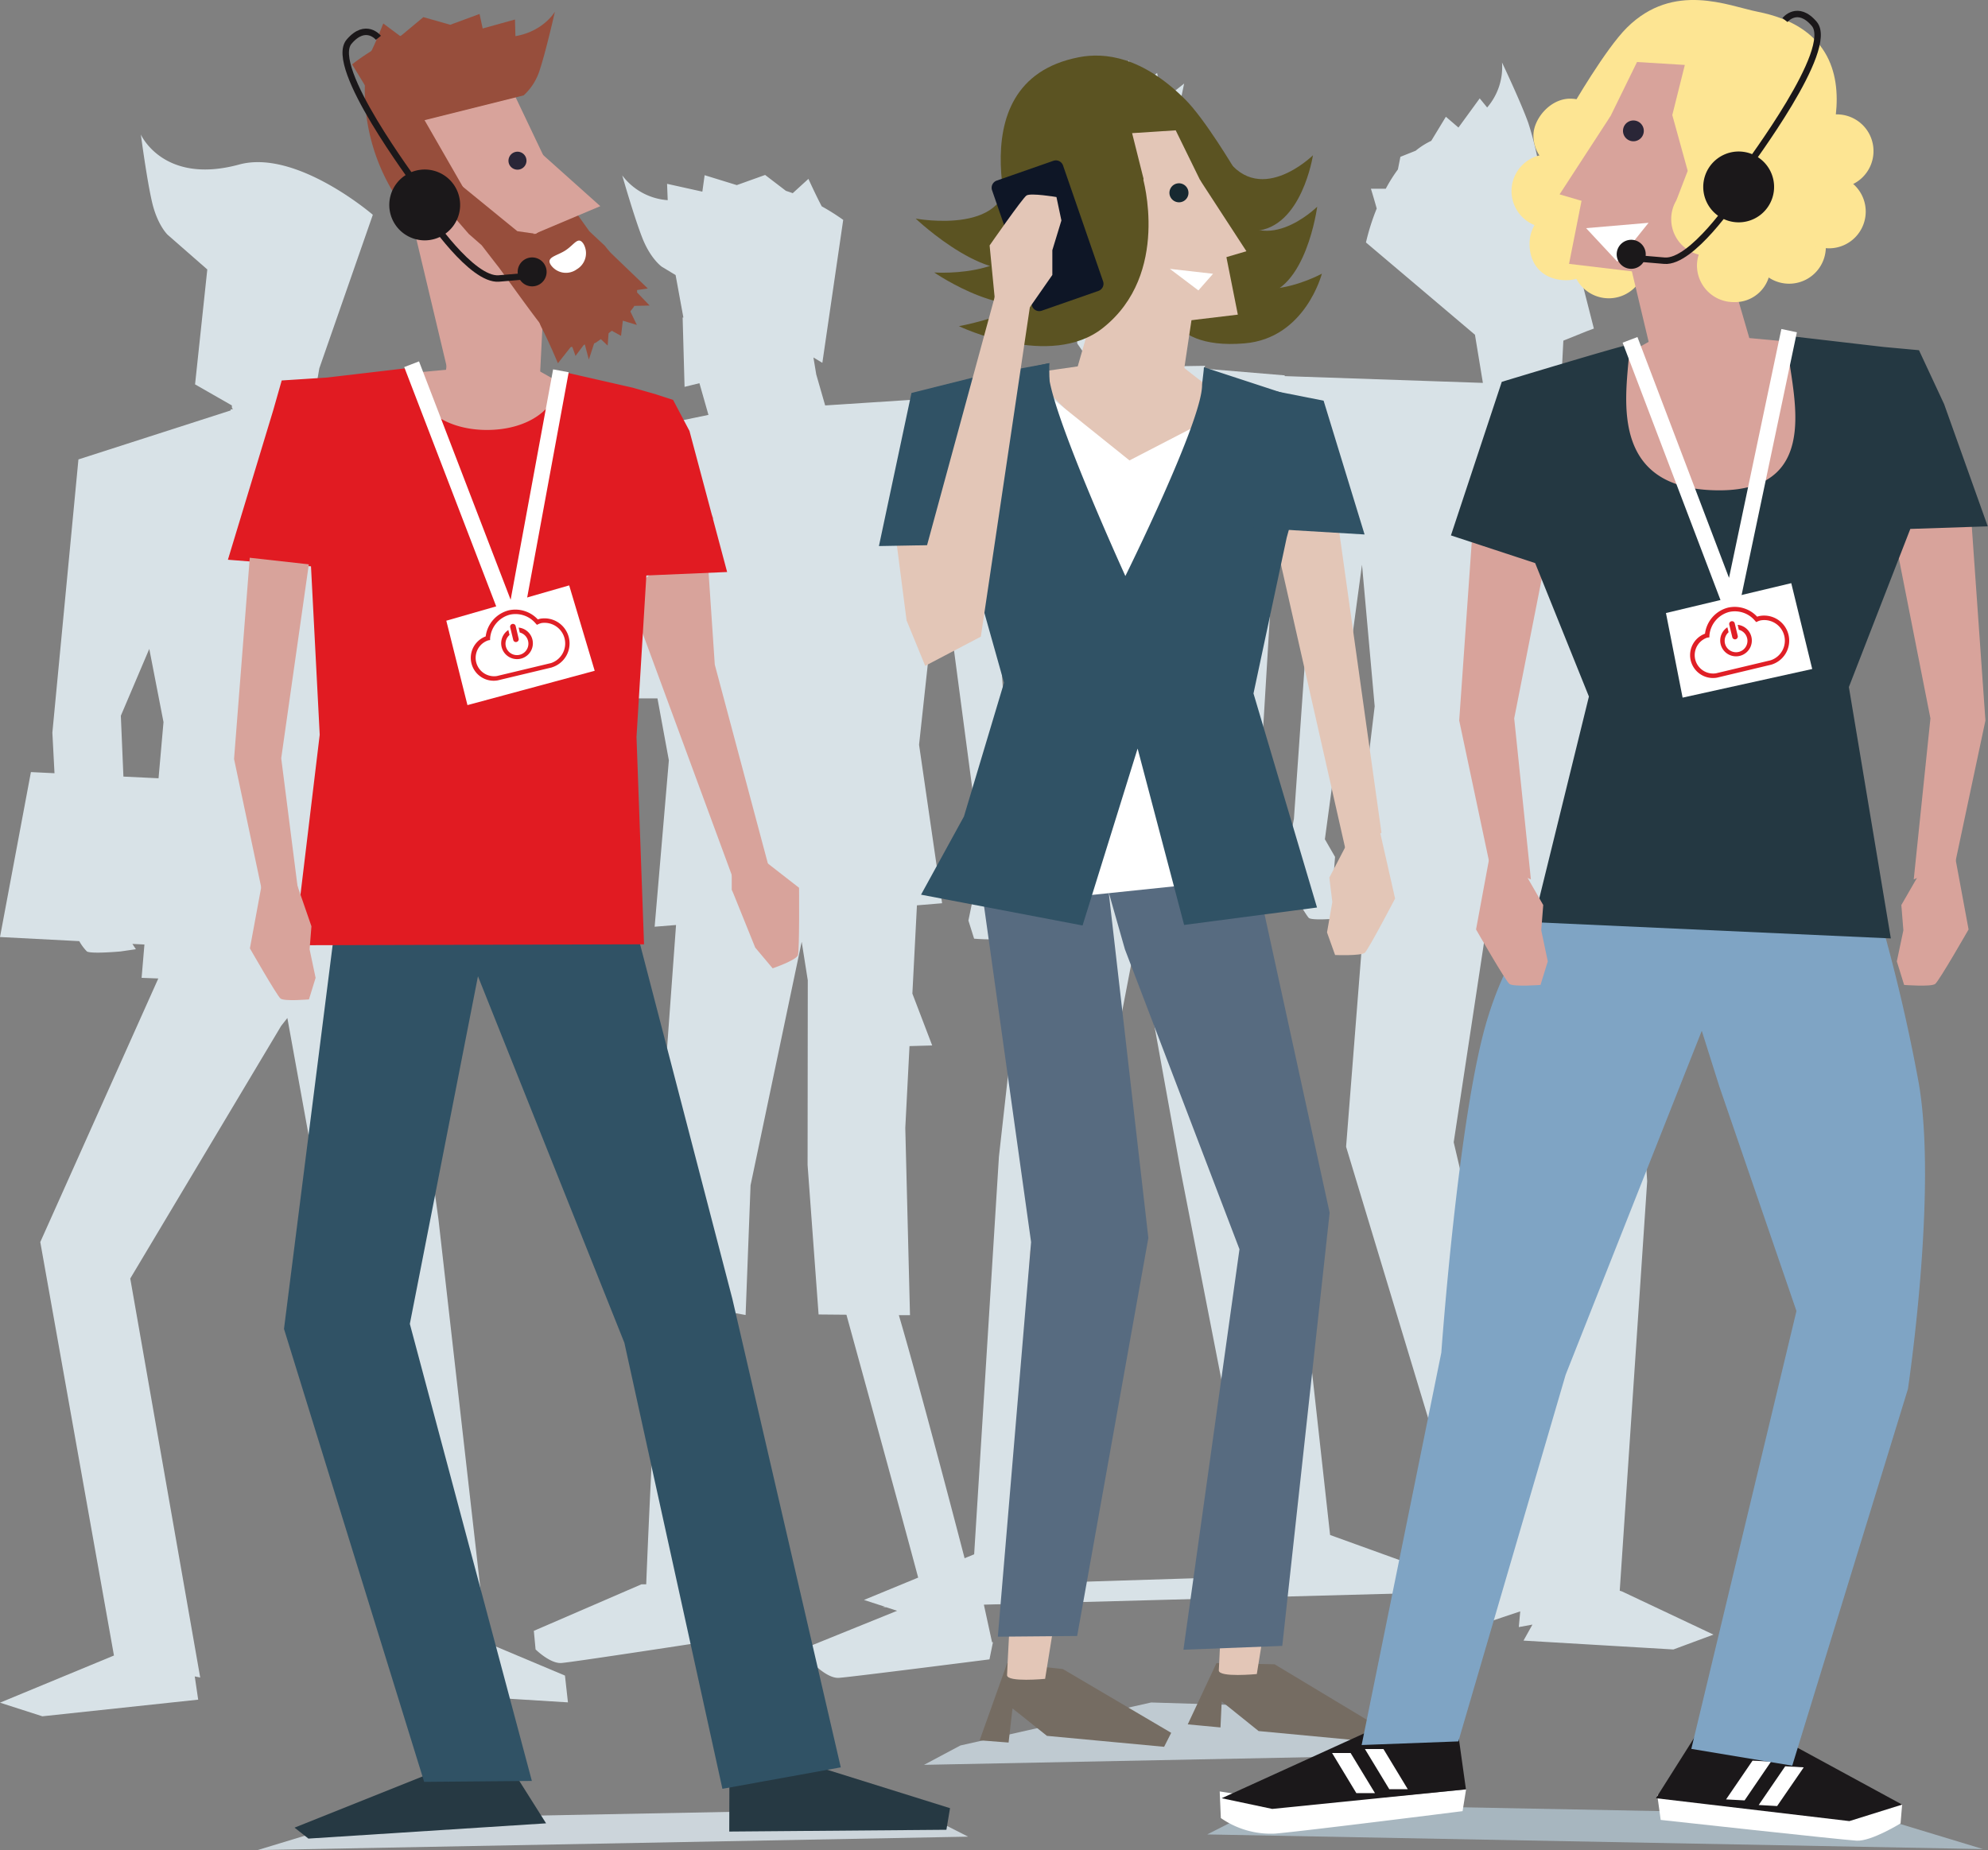 <svg xmlns="http://www.w3.org/2000/svg" viewBox="0 0 401.25 373.5"><rect x="0" y="0" width="401.25" height="373.5" fill="#808080" stroke="none"/><defs><style>.cls-1{fill:#d8e2e7;}.cls-2{fill:#bfcad1;}.cls-3{fill:#756c62;}.cls-4{fill:#e3c6b7;}.cls-5{fill:#576b80;}.cls-6{fill:#5b5322;}.cls-7{fill:#f9aa92;}.cls-8{fill:#172931;}.cls-9{fill:#fff;}.cls-10{fill:#0e1626;}.cls-11{fill:#ccd5db;}.cls-12{fill:#263943;}.cls-13{fill:#305265;}.cls-14{fill:#d8a39b;}.cls-15{fill:#e11b22;}.cls-16{fill:#974e3c;}.cls-17{fill:#2a2637;}.cls-18,.cls-20{fill:none;stroke-miterlimit:10;}.cls-18{stroke:#fff;stroke-width:3.2px;}.cls-19{fill:#1b181a;}.cls-20{stroke:#1b181a;stroke-width:1.3px;}.cls-21{fill:#a7b6bf;}.cls-22{fill:#7fa4c4;}.cls-23{fill:#243842;}.cls-24{fill:#fde593;}.cls-25{fill:#e01f26;}</style></defs><g id="Layer_2" data-name="Layer 2"><g id="Layer_1-2" data-name="Layer 1"><path class="cls-1" d="M359.89,147.42v-.72h-.12l-.1-.58-3.4.58h-11l-.39-10.85-.76-21h2.54L341,90.28l-.43-.57.49-.61-1.28-4.8-6.09-3,.06-.45-11.34-2.83-7.33-.25.46-9,4.74-1.91,1.42-.53L319,55.74,323.22,53,315,43.07l-.24.09L310.87,35a66.55,66.55,0,0,0-2.39-10.14c-1.51-4.24-5.32-12.25-5.32-12.25a12.48,12.48,0,0,1-3,9.09l-1.5-1.84-4.29,5.89-2.54-2.18-2.95,4.86a15.13,15.13,0,0,0-3.15,2l-3.08,1.23-.5,2.54a30.94,30.94,0,0,0-2.45,3.9h-3s.62,2,1.17,4a45.37,45.37,0,0,0-2.17,6.85l22,18.63,1.6,9.72-40-1.37v-.15l-16.35-1.36.31-.57-6,.09-2.69-.22-.25,0,.53-2.35,2-4.11,1.55-12.8,4.27-14.27S245.18,28,237.8,22.62L239,16.87l-4.4,3.5-1.05-5.63-5.78,4.4s.15-6.37.15-6.82-7.59,4.4-7.59,4.4l-1-3.64s-3.73,5-4.75,6.62c-5.51-1.87.19-6.62.19-6.62-7.1,3-8.26,5.29-8.3,11.12S208,33,208,33l1.92,3,6.64,23.73.88,9.63,1.86,2.7.7,2.11-3.47,0,.12,2.74-17.3,2.81-32.8,2.13-1.8-6.25-.57-3.43,1.8,1.08,4.21-28.86a44.25,44.25,0,0,0-4.33-2.73c-1.16-2.17-2.69-5.55-2.69-5.55L160,39c-.45-.17-.91-.32-1.37-.47l-4.2-3.21-5.72,2.05-6.49-2-.46,3.32-7.12-1.58.13,3.3a12.56,12.56,0,0,1-9.18-5s2.43,8.53,4.09,12.71,3.9,5.73,3.9,5.73l2.78,1.68,1.57,8.57-.15,0,.39,14,3-.74,1.82,6.4-9,1.86-1.48-.6-6.74,3.28-1.28,4.8,0,0-1.15,1.14-5.33,16.18,3.25.93-2,4.63h-35L101,141h8.42v2l2.66,1.08-.9,5.92,4.22,5.19,6-3.81,1.3-10.39h10L135,153.5l-2.87,33.59,4.32-.35-3.29,45.15-2.8,30,3.55.64c-1.47,8.82-3.14,48.72-3.48,57.31l-.95,0-21.73,9.4.35,3.75s2.93,2.9,5.21,2.74,30.35-4.48,30.35-4.48l.09-2.28-1.63-9.52-1.13,0c.57-7.21,3.73-42.92,4.79-54.83l4.71.86,1-26.19,10.32-49.16,1.23,7.78L163,235.19l2.22,30.18,5.62.05c3.43,12.47,10.91,39.7,14.48,53.07L174.38,323l4.28,1.39-.59.09.81,0,2.19.71-17.16,6.95,0,0v.05h0l0,0,.25,3.68s2.87,3,5.14,2.86S199.71,335,199.71,335l.7-3.46-.18,0-1.65-7.59h.11l86.05-2.31-.72-.08.38,0,8.06-3-24-8.67-9.19-83-6-60.5.51,0,4.44-73.68,10.29-.59L262.5,109.7l2.55.09-3.89,55.51L259,176.81s4.56,8,5.18,8.51,4.84.18,4.84.18l1.14-3.68-1-4.83.3-4-2.05-3.56L274.9,114l2.56,28.59-4.31,35.79h2.72l-4.18,53.13,25.62,84.75,3.12,0-20.69,14.4,8.58.84,18.52-6.19-.29,3.17,2.75-.5-1.8,3.23L337.75,333l8.09-3-18.47-8.72-.45-.14,5.54-82.67-3.4-53.33,8.3-1.42-.31,1.24,1.12,4.12s4.66.55,5.37,0c.47-.39,3.19-4.66,4.82-7.25L359,180h.94v-.16l5.4-.93Zm-159.76-45-1.66-6.22.47,0ZM181.42,265.51l2.25,0-.95-37.79.85-16.53,4.58-.13-4-10.47.92-17.82,5.08-.42-4.65-32L189.66,112H190l8.15,61.6-2,3.46.31,3.93-1,4.85,1.15,3.66s4.22.38,4.84-.15,5.18-8.53,5.18-8.53l-2.05-11.12-4.08-58,1.45,0,2.75,14.27-.78,2.06,1.26.45L206,133l2.35,36.65.41,0-7.14,63.86-5,80.28-1.93.79C191,300.39,184.78,276.91,181.42,265.51Zm73.1,50.28-.26,2.59-1.16-.13-40.81,1.27-.23-1.59,1.05.21L219.05,243l9.79-51.07L230,190.5l8.3,45.89,15.49,79.39ZM336,137.37l.81,8.25,0,1.08h-5.43L331.3,143,334.76,125ZM293.41,230.6l7.93-52.27h1.74l.7,4.33,10.32,63.23-4.79,52.44Z"/><path class="cls-1" d="M114.63,343.68l-.6-5.41L98.2,331.61l-9.71-85.5-6.37-46.44L90,200l-8.13-62.16,6-23.79L94.31,130l2.14,55.71,1.62.2L97.45,187l.33,4.09-1.07,5.06,1.18,3.8s4.4.38,5-.15,5.4-8.87,5.4-8.87l-.71-3.85.17,0-.47-57.28L94.53,88.24,63.07,81.78v0h0L63,81.55l.21,0,1.24-7.19,10.8-31s-15.43-13.31-27-10.14c-15.3,4.16-19.82-6.06-19.82-6.06s1.2,9.15,2.28,13.73,3.13,6.51,3.13,6.51l8,7L39.37,77.6l7.43,4.25v.42l.2.36-.44,0,0,.23L15.83,92.75l-5.26,55.16L11,156.1l-4.76-.23L0,189.17,16,190a9.6,9.6,0,0,0,1.54,2.08c.9.54,6.8,0,6.8,0l3.09-.45-.71-1.07,2.43.12-.57,6.73,3.37.13L8.13,250.75,23,334.22,0,343.74l8.55,2.75L40,343.13l-.69-4.69,1.1.23L26.29,258.11l30.46-51L58,205.52l8.69,47.95,16.13,82.75h.89l-.56,5.51ZM24.39,144.5,30.13,131,33,145.78l-1,11.34-7.09-.34Z"/><polygon class="cls-2" points="257.54 344.48 291.76 354.2 186.5 356.29 193.85 352.38 232.35 343.7 257.54 344.48"/><polygon class="cls-3" points="257.26 335.99 277.9 348.41 277.69 351.7 254.03 349.47 246.58 343.48 246.34 348.74 239.73 348.12 245.53 335.75 257.26 335.99"/><path class="cls-4" d="M265.41,251.34c2.21,1.9-11.74,86.62-11.74,86.62s-7.67.75-7.67-.73,4.65-85.7,4.65-85.7Z"/><polygon class="cls-3" points="214.52 336.95 236.39 349.83 234.96 352.65 211.31 350.44 204.36 344.9 203.57 351.79 197.73 351.34 203.29 335.75 214.52 336.95"/><path class="cls-4" d="M222.68,252.3c2.2,1.91-11.74,86.63-11.74,86.63s-7.66.74-7.68-.74,4.66-85.69,4.66-85.69Z"/><polygon class="cls-5" points="208.11 250.76 198.37 181.19 253.35 175.96 268.37 244.83 258.81 332.28 238.86 333.05 250.17 252.2 227.05 191.65 223.78 180.16 231.78 249.92 217.41 330.28 201.4 330.42 208.11 250.76"/><path class="cls-6" d="M235,58.85s-1,11.92,16.17,10.47c12.28-1,15.63-14.07,15.63-14.07s-19,10.53-23.5-7.12-10.12-8.91-10.12-8.91Z"/><path class="cls-6" d="M241.89,51s3,9.22,12.35,8.63,11.62-17.9,11.62-17.9S254.5,53,247.66,41.22c-9-15.42-7.17-5.17-7.17-5.17Z"/><path class="cls-6" d="M241,40.61s2.94,6.62,12.35,6S265,31.35,265,31.35s-11.36,11.19-18.21-.54c-9-15.44-7.16-5.19-7.16-5.19Z"/><path class="cls-4" d="M250.11,81.3c-2.94.17-14.59-9.93-14.59-9.93l-27.72,4L227.47,95Z"/><path class="cls-6" d="M217.68,11.57c-25.93,5.09-11.92,39.49-11.92,39.49l13.32,14.65,30.23-31.37S243.16,23.94,239.14,20C230.52,11.45,223,10.51,217.68,11.57Z"/><polygon class="cls-7" points="228.02 83.65 214.28 47.25 237.18 66.52 228.47 71.24 225.51 75.65 228.02 83.65"/><polygon class="cls-4" points="222.2 61.71 226.4 57.19 230.03 51.71 227.97 46.38 230.81 36.1 228.5 26.88 237.3 26.31 245.96 43.99 249.84 63.52 236.89 65.07 222.2 61.71"/><polygon class="cls-4" points="239.78 39.24 244.4 52.83 251.57 50.72 242.21 36.34 239.78 39.24"/><polygon class="cls-4" points="235.65 48.7 237.89 43.3 244.16 40.05 237.58 84.05 215 82.75 222.5 56.66 235.65 48.7"/><path class="cls-8" d="M236.08,39.34a1.94,1.94,0,0,0,2.29,1.46,1.91,1.91,0,0,0,1.46-2.29,1.92,1.92,0,1,0-3.75.83Z"/><path class="cls-6" d="M230.64,35.82s5.71,19.46-8,30.36c-10.68,8.51-29.09-.33-29.09-.33s31.1-5.52,22.81-22,2.09-14.33,2.09-14.33Z"/><path class="cls-6" d="M218.38,45.39s2.11,7.14-5.82,13.92-24-4.3-24-4.3,21,1.47,18.58-12.45c-3.23-18.31,2.22-9.31,2.22-9.31Z"/><path class="cls-6" d="M212.44,39.93s4.3,6-3.62,12.74-24-8.54-24-8.54S205,47.87,203.11,33.88c-1.42-10.55,3.9-11.3,3.9-11.3Z"/><polygon class="cls-9" points="244.84 55.27 236.12 54.28 241.88 58.63 244.84 55.27"/><path class="cls-10" d="M222.64,56.79a1.52,1.52,0,0,1-.94,1.94l-11.45,4a1.53,1.53,0,0,1-1.94-.95l-8.08-23.38a1.54,1.54,0,0,1,.94-1.94l11.45-4a1.53,1.53,0,0,1,1.94.95Z"/><path class="cls-9" d="M287.59,363.81c.15,0,.4-.23.14-.23s-.4.23-.14.23Z"/><polygon class="cls-11" points="51.98 373.5 195.4 370.79 184.17 365.08 72.66 367.22 51.98 373.5"/><polygon class="cls-12" points="86.18 358.28 59.45 368.97 62.25 371.18 110.22 368.1 98.36 349.31 86.18 358.28"/><polygon class="cls-12" points="162.31 355.83 191.75 365.04 191.02 369.4 147.19 369.76 147.24 352.89 162.31 355.83"/><polygon class="cls-13" points="57.32 268.28 69.42 172.81 123.98 170.6 147.82 262.23 169.7 356.8 145.81 361.13 126.02 271.08 96.47 197.09 96.47 197.09 82.72 267.27 107.35 359.54 85.61 359.73 57.32 268.28"/><polygon class="cls-14" points="90.67 76.15 78.63 25.55 95.75 19.84 100.02 62.98 98.11 67.6 90.67 76.15"/><polygon class="cls-14" points="92.43 55.31 95.5 50.35 97.82 44.61 94.93 40.05 95.65 30.02 91.81 21.87 103.91 19.3 111.15 34.51 117.09 57.15 109.79 59.91 108.29 89.7 93.85 88.54 88.23 89.12 92.43 55.31"/><polygon class="cls-14" points="95 41.46 93.24 36.25 95.65 30.02 116.22 57.46 90.81 67.65 90.67 55.29 95 41.46"/><polygon class="cls-14" points="117.85 79.98 105.81 73.19 77.9 75.77 95.77 92.14 117.85 79.98"/><polygon class="cls-14" points="149.47 181.46 155.25 175.32 144.27 134.18 142.01 100.68 144.01 104.64 126.78 119.89 149.47 181.46"/><path class="cls-15" d="M130.46,116.18l16.3-.7L139.16,87l-3.31-6.27-3.64-1.18-4.5-1.28L112.93,74.9c0,.3,0,.59,0,.9,0,6.88-6.56,11-14.64,11s-14.63-4.17-14.63-11a11.4,11.4,0,0,1,.14-1.67L66,76.22h0l-9.14.59-1.71,6L46,113l16.77,1.33,1.76,34-5.11,42.5,70.57-.19-1.52-41.84Z"/><path class="cls-14" d="M151.61,171.7l9.67,7.53s.1,12.6-.23,13.61-5.1,2.65-5.1,2.65l-3.52-4.19-4.44-11-.3-.67,0-12.06Z"/><path class="cls-16" d="M126.43,63.9l1.53-2s.43-2.21.62-2.94-1.24-3.38-2.15-4.49c-.11-.12-1.85-1-2-1.16-1.16-1.39.42-.19.42-.19l-2.77-3.5-3.12-2.92-3.69-5.17-1.48,2s.38.92-.17.92a18.46,18.46,0,0,0-2.95.92l-2.52,1.84-3.74-.54L93,37.36l-2.6,5,4.22,4.87,2.6,2.28s2.63,3.42,3.36,4.34,8.68,12.18,9.93,13.25l.92,2,.32.08,2.15.79,2.64.12,2-.74a2.22,2.22,0,0,0,2-.37c1.11-.73,3.86-2.94,3.86-2.94l.51-1.1Z"/><polygon class="cls-14" points="104.73 31.98 107.77 47.27 121.16 41.62 109.29 31 104.73 31.98"/><path class="cls-17" d="M102.78,33.18a1.83,1.83,0,0,0,2.4.92,1.81,1.81,0,0,0-1.46-3.32A1.83,1.83,0,0,0,102.78,33.18Z"/><path class="cls-16" d="M74.25,11.45c.67-.52,3.11-6.71,3.11-6.71l3.46,2.58,4.63-3.86L90.88,5l5.91-2.18.63,2.93,6.52-1.81.12,4.45L89.88,6.75,75,12"/><path class="cls-16" d="M112,2.36s-4.81,8.41-18.12,3.76C83.79,2.58,71.07,13,71.07,13L90.84,45.43l4.79-3.87-9.94-17.3,20-5A11.61,11.61,0,0,0,109,13.93C110.25,10.11,112,2.36,112,2.36Z"/><path class="cls-9" d="M117.78,49.25a3.77,3.77,0,0,1-1.37,5.12,3.72,3.72,0,0,1-5.22-.86c-1.08-1.63,1.21-1.81,3-3S116.7,47.6,117.78,49.25Z"/><path class="cls-16" d="M73.66,16.71a39.57,39.57,0,0,0,5.41,21.6,70.16,70.16,0,0,0,6.62,9.33S82,38.56,83.24,37.57a14.22,14.22,0,0,1,3.92-1.71Z"/><path class="cls-16" d="M122.06,49.89l8.69,8.35-2.58.37,2.94,3.07-4.41.11,1.84,3.81-2.83-.86-.36,3.06-2.46-1.35-.24,3.32-2.2-2.08-1.6,4.9L118,69.4l-1.84,2.45-.74-2.08-2.81,3.56s-1.85-4.42-3.32-7.23.25-4.31.25-4.31Z"/><polyline class="cls-18" points="113.21 74.86 103.61 126.96 83.08 73.53"/><polygon class="cls-14" points="60.23 180.31 52.75 179.26 47.24 153.23 50.41 112.6 62.33 113.93 56.76 153.08 60.23 180.31"/><path class="cls-14" d="M54,172.21l-3.56,19.25s5.43,9.5,6.17,10.12,5.75.18,5.75.18l1.34-4.35-1.21-5.76.37-4.65-4-11.57Z"/><path class="cls-19" d="M92.79,40.3a7.15,7.15,0,1,1-8.1-6A7.14,7.14,0,0,1,92.79,40.3Z"/><path class="cls-20" d="M84.22,37.59c-.47-.92-18.1-24.12-13.75-29.19,3.37-3.94,5.91-.77,5.91-.77"/><path class="cls-20" d="M86.39,43.52s8.8,13.16,14.31,12.7l5.52-.47"/><path class="cls-19" d="M110.3,54.5A2.92,2.92,0,1,1,107,52,2.92,2.92,0,0,1,110.3,54.5Z"/><polygon class="cls-9" points="94.35 142.35 120.03 135.42 114.88 118.18 90.08 125.31 94.35 142.35"/><polygon class="cls-14" points="308.99 177.54 300.54 173.87 294.52 145.46 298.04 95.37 315.32 95.83 305.62 145.03 308.99 177.54"/><polygon class="cls-21" points="400.24 373.3 243.66 370.34 255.91 364.11 377.66 366.45 400.24 373.3"/><path class="cls-9" d="M383.92,364.32l-.32,3.79s-5.91,3.66-8.87,3.49-39.54-4.19-39.54-4.19l-.7-5.05s20.38,3.49,29.43,2.78,17.6-1.21,17.6-1.21Z"/><path class="cls-9" d="M246.18,361.66l.23,5.37a17.64,17.64,0,0,0,11,3.14c6.1-.53,37.79-4.53,37.79-4.53l.71-4.4s-26.15,2.65-31,2.65S246.18,361.66,246.18,361.66Z"/><polygon class="cls-19" points="360.66 351.67 383.92 364.32 373.27 367.65 334.23 363.03 345.13 345.79 360.66 351.67"/><polygon class="cls-19" points="277.75 348.84 246.58 363.03 256.78 365.19 295.88 361.24 293.36 343.22 277.75 348.84"/><polygon class="cls-9" points="352.12 363.47 348.38 363.27 353.73 355.44 357.46 355.64 352.12 363.47"/><polygon class="cls-9" points="358.69 364.61 354.97 364.4 360.32 356.58 364.06 356.8 358.69 364.61"/><polygon class="cls-9" points="280.41 361.21 284.14 361.21 279.23 353.1 275.49 353.1 280.41 361.21"/><polygon class="cls-9" points="273.76 362 277.52 362 272.6 353.9 268.86 353.9 273.76 362"/><path class="cls-22" d="M385.09,280.41s6-39.9,2.17-61.82a351.13,351.13,0,0,0-10.75-43.08l-62.55,9s-7.78,1.87-13.69,21-9.36,67.57-9.36,67.57l-16.08,79.21,19.52-.73L316,277.55l27.48-69.45L347,219.26l15.59,45.41-21.22,88.4,20.37,3.39Z"/><polygon class="cls-14" points="323.63 74.16 336.77 66.75 367.25 69.56 348.22 146.98 323.63 74.16"/><polygon class="cls-14" points="386.26 177.54 394.7 173.87 400.73 145.46 397.21 95.37 379.93 95.83 389.63 145.03 386.26 177.54"/><path class="cls-23" d="M309.85,113.68l-17-5.59,10.26-31s25.78-7.83,25.78-7.5c0,7.51-6,29.4,18.14,29.4,22.08,0,13.82-21.89,13.82-29.4a11.84,11.84,0,0,0-.15-1.81l19.53,2.27h0l7.09.65,5.07,10.88,8.81,24.68-15.63.52L373.17,138.7l8.47,50.75-72.14-3.28,11.2-45.55Z"/><path class="cls-14" d="M393.44,166.64l3.89,21s-5.93,10.37-6.74,11-6.27.2-6.27.2l-1.47-4.76,1.32-6.27-.41-5.1,5.71-9.91Z"/><polyline class="cls-18" points="329 68.61 349.42 122.33 361.11 66.75"/><polygon class="cls-9" points="339.61 140.84 365.77 135.06 361.54 117.73 336.25 123.76 339.61 140.84"/><path class="cls-24" d="M324.32,27.33a7.41,7.41,0,1,1-14.82,0c0-3.27,3.33-7.41,7.41-7.41A7.41,7.41,0,0,1,324.32,27.33Z"/><path class="cls-24" d="M332.12,52.81a7.41,7.41,0,1,1-7.41-7.41A7.43,7.43,0,0,1,332.12,52.81Z"/><path class="cls-24" d="M323.54,49.17a7.39,7.39,0,0,1-7.41,7.4c-4.08,0-7.41-2.48-7.41-7.4a7.41,7.41,0,0,1,14.82,0Z"/><path class="cls-24" d="M319.9,38.55a7.41,7.41,0,1,1-7.41-7.39A7.42,7.42,0,0,1,319.9,38.55Z"/><path class="cls-24" d="M354.75,2.37C383.15,8,365,39.92,365,39.92l-14.58,16L317.26,21.63S324,9.91,328.4,5.55C337.85-3.78,348.88,1.21,354.75,2.37Z"/><polygon class="cls-24" points="340.58 75.3 355.63 35.74 330.56 56.54 340.09 61.72 343.33 66.53 340.58 75.3"/><polygon class="cls-14" points="346.98 51.57 342.36 46.31 338.4 40.33 340.64 34.49 337.53 23.23 340.06 13.11 330.41 12.52 320.93 31.88 316.69 53.27 330.87 54.96 346.98 51.57"/><polygon class="cls-14" points="327.71 26.69 322.63 41.55 314.78 39.24 325.03 23.48 327.71 26.69"/><polygon class="cls-14" points="332.24 37.02 329.78 31.12 322.9 27.57 334.36 75.75 354.84 74.32 346.62 46.04 332.24 37.02"/><path class="cls-17" d="M331.75,26.77a2.1,2.1,0,1,1-4.1-.89,2.1,2.1,0,0,1,4.1.89Z"/><polygon class="cls-9" points="320.13 46.06 332.74 44.98 326.44 52.83 320.13 46.06"/><path class="cls-24" d="M352.13,44.53a7.16,7.16,0,0,1-7.41,7.11,7.41,7.41,0,0,1,0-14.82A7.68,7.68,0,0,1,352.13,44.53Z"/><path class="cls-24" d="M357.33,53.89a7.14,7.14,0,0,1-7.4,7.1,7.4,7.4,0,0,1-7.42-7.4,7.15,7.15,0,0,1,7.42-7.1A7.4,7.4,0,0,1,357.33,53.89Z"/><path class="cls-24" d="M362.28,39.07a7.41,7.41,0,1,1-7.42-7.39A7.42,7.42,0,0,1,362.28,39.07Z"/><path class="cls-24" d="M368.51,50.25a7.41,7.41,0,0,1-14.8,0,7.4,7.4,0,1,1,14.8,0Z"/><path class="cls-24" d="M376.57,42.72a7.41,7.41,0,1,1-7.41-7.41A7.4,7.4,0,0,1,376.57,42.72Z"/><path class="cls-24" d="M378.14,30.5a7.42,7.42,0,1,1-7.41-7.41A7.4,7.4,0,0,1,378.14,30.5Z"/><path class="cls-19" d="M343.85,36.71a7.15,7.15,0,1,0,8.1-6.05A7.15,7.15,0,0,0,343.85,36.71Z"/><path class="cls-20" d="M352.43,34c.46-.92,18.1-24.12,13.74-29.2-3.36-3.94-5.9-.76-5.9-.76"/><path class="cls-20" d="M350.26,39.93s-8.8,13.17-14.32,12.7l-5.51-.47"/><path class="cls-19" d="M326.34,50.91a2.93,2.93,0,1,0,3.32-2.47A2.94,2.94,0,0,0,326.34,50.91Z"/><path class="cls-14" d="M301.81,166.64l-3.89,21s5.93,10.37,6.74,11,6.27.2,6.27.2l1.47-4.76-1.32-6.27.4-5.1-5.71-9.91Z"/><path class="cls-25" d="M357.49,134.19l-10.95,2.62a4.62,4.62,0,0,1-2.41-8.88,6.25,6.25,0,0,1,4.64-5.26,6.18,6.18,0,0,1,5.89,1.83,3.36,3.36,0,0,1,.48-.14,5.06,5.06,0,0,1,2.35,9.83Zm-12.88-5.47a3.72,3.72,0,0,0,1.73,7.21l11-2.62a4.16,4.16,0,0,0-1.94-8.07,2.91,2.91,0,0,0-.63.21l-.3.14-.24-.26a5.29,5.29,0,0,0-5.21-1.79,5.37,5.37,0,0,0-4,4.79l0,.33-.35.06Z"/><path class="cls-25" d="M350.74,128.37a.58.58,0,0,1-.42.69h0a.57.57,0,0,1-.68-.42l-.61-2.52a.57.57,0,0,1,.43-.7h0a.56.56,0,0,1,.67.42Z"/><path class="cls-25" d="M350.73,126.14l.22,1a2.32,2.32,0,0,1,1.75,2.23,2.3,2.3,0,1,1-3.81-1.73l-.24-1a3.19,3.19,0,1,0,2.08-.5Z"/><path class="cls-25" d="M111.44,134.73l-11,2.63a4.62,4.62,0,0,1-2.41-8.88,6.25,6.25,0,0,1,4.63-5.26,6.18,6.18,0,0,1,5.89,1.83,4.34,4.34,0,0,1,.48-.14,5.06,5.06,0,0,1,2.36,9.82Zm-12.88-5.46a3.72,3.72,0,0,0,1.73,7.21l10.94-2.62a4.17,4.17,0,0,0-1.93-8.08,3.62,3.62,0,0,0-.63.22l-.3.14-.24-.26a5.3,5.3,0,0,0-5.21-1.79,5.37,5.37,0,0,0-4,4.79l0,.33-.34.06Z"/><path class="cls-25" d="M104.68,128.92a.56.56,0,0,1-.41.68h0a.55.55,0,0,1-.68-.41l-.61-2.53a.56.56,0,0,1,.42-.69h0a.56.56,0,0,1,.68.42Z"/><path class="cls-25" d="M104.68,126.69l.22,1a2.32,2.32,0,0,1,1.75,2.22,2.31,2.31,0,1,1-3.81-1.72l-.24-1a3.2,3.2,0,0,0,2.49,5.79,3.19,3.19,0,0,0-.41-6.28Z"/><polygon class="cls-9" points="212.32 181.51 242.8 178.33 246.37 136.12 247.86 82.66 227.97 92.95 210.89 79.24 215 100.68 208.46 178.33 212.32 181.51"/><polygon class="cls-4" points="271.63 171.75 278.83 168.13 269.34 100.49 255.72 101.48 271.63 171.75"/><path class="cls-4" d="M277,161.17l4.58,20.23s-5.36,10.27-6.11,10.94-6,.46-6,.46l-1.63-4.56,1.07-6.14-.6-4.93,5.12-9.81Z"/><polygon class="cls-4" points="180.62 106.97 182.98 125.25 194.32 123.14 196.34 103.37 180.62 106.97"/><path class="cls-13" d="M211.81,73.3a10.39,10.39,0,0,0-.17,1.76c0,7.29,15.5,41.23,15.5,41.23s15.48-31.24,15.48-38.53c0-.33.4-3.33.37-3.63L267,82l-7.3,26.55L253,140l12.82,43.21L239,186.73l-9.39-35.61-11.11,35.72-32.6-6.22,8.66-15.79,8.09-27-8.54-30.37-8.73-28.18Z"/><polygon class="cls-13" points="212.32 109.61 177.4 110.24 183.97 79.33 197.07 76.05 211.76 73.32 212.32 109.61"/><polygon class="cls-13" points="251.12 106.45 275.42 107.9 267.15 80.89 255 78.49 244.5 76.42 251.12 106.45"/><polygon class="cls-4" points="208.46 57.99 201.05 58.9 182.98 125.25 186.74 134.42 197.97 128.53 208.46 57.99"/><path class="cls-4" d="M201.74,70.2l-2-20.65s6.61-9.51,7.44-10.08,6.05.31,6.05.31l1,4.73-1.83,6,0,5-6.33,9.09Z"/></g></g></svg>